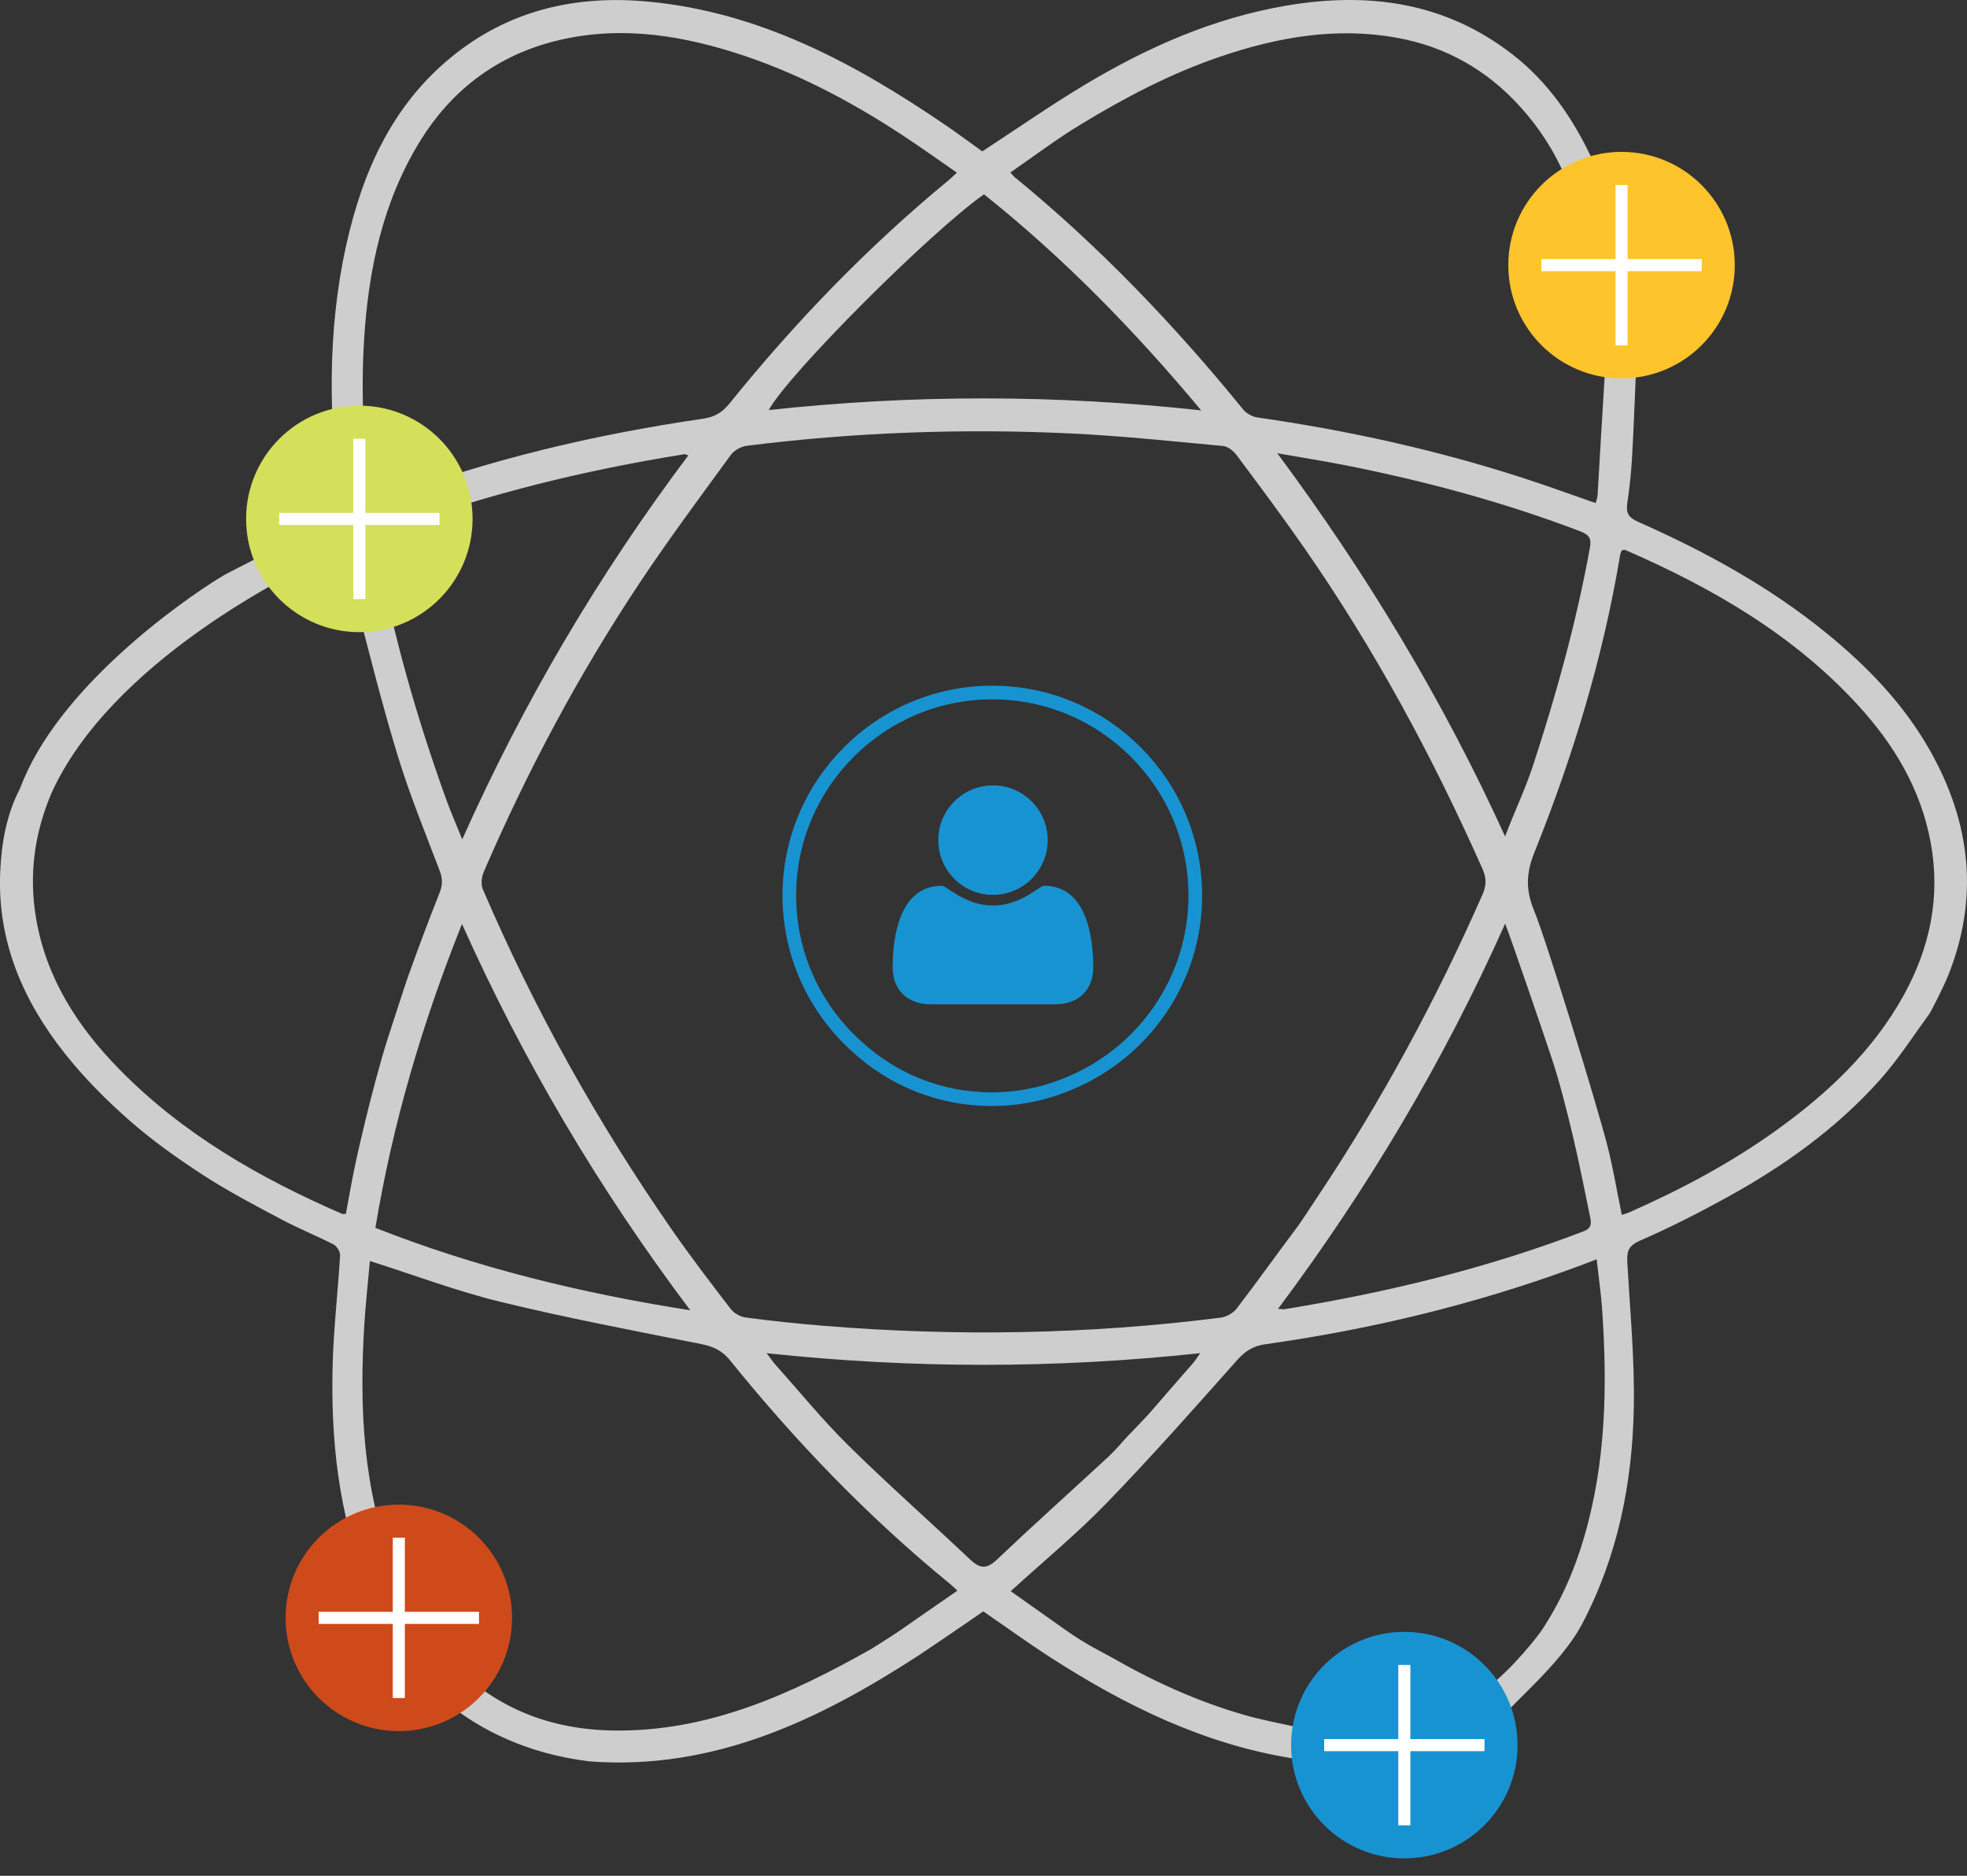 <?xml version="1.0" encoding="utf-8"?>
<!-- Generator: Adobe Illustrator 16.0.4, SVG Export Plug-In . SVG Version: 6.00 Build 0)  -->
<!DOCTYPE svg PUBLIC "-//W3C//DTD SVG 1.1//EN" "http://www.w3.org/Graphics/SVG/1.1/DTD/svg11.dtd">
<svg version="1.1" id="Ebene_1" xmlns="http://www.w3.org/2000/svg" xmlns:xlink="http://www.w3.org/1999/xlink" x="0px" y="0px"
	 width="288.541px" height="275.121px" viewBox="0 0 288.541 275.121" enable-background="new 0 0 288.541 275.121"
	 xml:space="preserve">
<rect x="0" y="0" width="288.541" height="275.121" fill="#333333" stroke="none"/>
<path fill="#CECECE" d="M283.065,148.633c-2.394,3.287-4.606,6.74-7.307,9.762c-6.385,7.146-14.113,12.652-22.475,17.25
	c-4.162,2.289-8.412,4.449-12.764,6.344c-1.871,0.812-1.887,1.846-1.791,3.48c0.41,7.035,1.074,14.086,0.934,21.116
	c-0.223,11.036-2.371,21.715-7.594,31.625c-3.185,6.038-10.857,12.104-11.635,13.704c-0.715,1.475,0.049,3.611-0.062,5.441
	c-0.437,7.238-6.372,13.194-13.679,13.83c-7.364,0.642-14.16-4.311-15.821-11.528c-0.187-0.808-0.194-1.591-1.381-1.781
	c-12.916-2.081-24.38-7.7-35.25-14.688c-3.371-2.168-6.621-4.525-10.004-6.851c-2.816,1.987-9.326,6.365-9.385,6.403
	c-14.707,9.566-30.186,16.959-48.344,15.607c-18.764-2.291-26.447-14.285-27.798-15.797c-3.21-5.609-3.642-6.928-5.003-10.367
	c-4.068-10.291-5.205-21.097-4.907-32.058c0.146-5.341,0.771-10.666,1.087-16.004c0.031-0.521-0.463-1.338-0.938-1.583
	c-2.533-1.305-5.191-2.367-7.704-3.706c-3.851-2.05-7.733-4.075-11.386-6.444c-3.766-2.445-7.467-5.065-10.836-8.021
	c-3.412-2.994-6.669-6.265-9.486-9.816c-6.145-7.749-9.948-16.491-9.506-26.633c0.187-4.26,0.906-8.443,2.922-12.299
	c5.451-14.695,23.701-27.445,29.264-30.873c0.877-0.541,1.806-1.007,2.727-1.474c4.695-2.383,9.381-4.785,14.108-7.104
	c0.954-0.468,0.922-1.051,0.815-1.9c-1.612-12.81-1.896-25.609,0.918-38.295c2.381-10.728,6.694-20.48,15.465-27.634
	c8.428-6.874,18.252-9.11,28.898-8.098c16.393,1.559,30.334,9.086,43.615,18.152c1.852,1.265,3.65,2.608,5.328,3.811
	c5.104-3.331,9.991-6.741,15.089-9.797c9.18-5.504,18.896-9.775,29.532-11.583c12.002-2.041,23.279-0.528,33.183,7.174
	c5.094,3.961,8.674,9.12,11.438,14.878c0.46,0.957,0.903,1.311,2.058,1.141c8.1-1.186,15.328,3.896,17.062,11.898
	c1.637,7.558-3.16,15.227-10.904,17.43c-0.521,0.148-1.049,0.279-1.538,0.409c-0.195,4.479-0.349,8.909-0.602,13.333
	c-0.129,2.244-0.368,4.486-0.698,6.709c-0.209,1.414,0.149,2.104,1.554,2.725c9.844,4.355,19.248,9.493,27.637,16.32
	c6.035,4.912,11.389,10.453,15.238,17.283c5.948,10.553,7.205,21.531,2.651,32.927C285.158,144.639,283.276,148.343,283.065,148.633
	z M193.411,175.323c9.326-13.998,17.283-28.738,24.062-44.127c0.588-1.337,0.586-2.422-0.006-3.755
	c-7.301-16.435-15.81-32.197-26.074-46.98c-3.223-4.644-6.61-9.174-9.992-13.705c-0.457-0.614-1.274-1.274-1.979-1.34
	c-7.444-0.695-14.892-1.488-22.356-1.842c-15.885-0.75-31.743-0.174-47.531,1.811c-0.836,0.105-1.852,0.679-2.344,1.354
	c-4.57,6.277-9.22,12.509-13.509,18.977c-8.854,13.35-16.374,27.445-22.716,42.16c-0.318,0.739-0.451,1.826-0.149,2.528
	c7.526,17.558,16.788,34.163,27.672,49.855c2.771,3.996,5.729,7.863,8.694,11.718c0.481,0.627,1.41,1.159,2.193,1.262
	c3.796,0.498,7.607,0.902,11.422,1.215c19.463,1.589,38.892,1.263,58.269-1.195c0.836-0.107,1.834-0.668,2.344-1.334
	c3.066-4.005,5.992-8.117,9.025-12.148C190.824,179.256,192.976,175.975,193.411,175.323z M54.258,184.952
	c-0.282,3.188-0.633,6.325-0.825,9.471c-0.735,12.052-0.184,23.984,4.248,35.384c1.32,4.324,6.629,11.891,6.841,12.143
	c6.588,7.842,15.1,11.662,25.233,11.859c14.012,0.274,26.234-5.287,38.09-11.977c0.924-0.566,3.454-2.184,4.473-2.896
	c2.666-1.865,5.349-3.711,8.131-5.638c-0.562-0.507-0.864-0.805-1.19-1.071c-11.913-9.738-22.522-20.767-32.179-32.719
	c-1.164-1.439-2.461-2.023-4.224-2.375c-9.824-1.951-19.676-3.816-29.403-6.185C67.042,189.391,60.826,187.034,54.258,184.952z
	 M54.39,73.871c0.834-0.297,1.406-0.488,1.971-0.703c15.125-5.723,30.766-9.424,46.74-11.75c1.711-0.249,2.829-0.897,3.897-2.223
	c9.61-11.911,20.187-22.885,32.005-32.636c0.412-0.34,0.795-0.716,1.369-1.234c-2.773-1.912-5.374-3.782-8.051-5.537
	c-7.696-5.047-15.793-9.311-24.602-12.085c-8.896-2.802-17.921-3.997-27.102-1.459c-8.227,2.273-14.576,7.288-18.979,14.422
	c-5.476,8.875-7.597,18.85-8.23,29.178C52.92,57.818,53.334,65.747,54.39,73.871z M237.903,178.188
	c0.478-0.162,0.816-0.248,1.134-0.389c7.633-3.373,14.971-7.279,21.746-12.173c7.411-5.351,13.977-11.528,18.461-19.632
	c3.896-7.039,5.446-14.522,3.954-22.505c-1.465-7.835-5.422-14.388-10.738-20.161c-9.494-10.311-21.337-17.135-34.029-22.657
	c-0.138-0.06-0.339,0.03-0.546,0.054c-0.083,0.244-0.192,0.464-0.231,0.695c-2.498,15.037-6.924,29.534-12.586,43.645
	c-1.226,3.049-1.271,5.507-0.012,8.54c1.701,4.099,8.983,27.657,10.713,34.354C236.626,171.283,237.183,174.688,237.903,178.188z
	 M234.216,184.704c-1.455,0.548-2.529,0.964-3.611,1.358c-14.604,5.328-29.638,8.941-45.021,11.102
	c-1.733,0.243-2.905,0.975-4.08,2.293c-6.299,7.082-12.58,14.191-19.172,20.997c-4.379,4.521-9.269,8.547-14.069,12.922
	c2.623,1.856,5.286,3.742,8.084,5.722c3.084,2.186,5.578,3.332,6.799,4.032c6.129,3.519,12.541,6.425,19.34,8.388
	c2.647,0.764,5.375,1.252,8.137,1.883c1.676-6.519,5.646-10.465,11.843-11.812c6.317-1.372,11.397,1.089,15.47,6.16
	c4.14-3.134,7.797-8.015,8.101-8.466c2.842-4.227,4.864-8.813,6.301-13.684c3.25-11.021,3.466-22.281,2.675-33.619
	C234.845,189.639,234.505,187.309,234.216,184.704z M229.653,26.051c-1.672-3.966-3.92-7.389-6.711-10.46
	c-4.868-5.356-10.862-8.745-17.979-10.042c-8.926-1.627-17.537-0.113-26.002,2.771c-7.291,2.484-14.06,6.051-20.603,10.038
	c-3.479,2.12-6.741,4.595-10.146,6.939c0.321,0.363,0.423,0.519,0.562,0.631c12.441,10.164,23.48,21.707,33.605,34.154
	c0.473,0.581,1.354,1.044,2.105,1.152c13.203,1.896,26.187,4.746,38.883,8.856c3.559,1.152,7.074,2.437,10.709,3.696
	c0.117-0.474,0.257-0.812,0.277-1.158c0.342-5.703,0.649-11.408,1.015-17.109c0.081-1.281-0.312-1.824-1.634-2.256
	c-6.002-1.951-10.039-5.862-10.918-12.316C221.968,34.702,224.444,29.796,229.653,26.051z M7.597,116.215
	c-2.582,6.031-3.379,12.157-2.305,18.482c1.49,8.776,6.098,15.896,12.203,22.127c9.303,9.492,20.595,15.961,32.668,21.207
	c0.136,0.059,0.32,0.007,0.572,0.007c0.424-2.265,0.802-4.476,1.257-6.671c0.457-2.199,0.971-4.391,1.497-6.574
	c0.513-2.124,1.047-4.244,1.621-6.354c0.59-2.168,1.182-4.34,1.881-6.474c0.608-1.858,2.52-7.772,2.918-8.88
	c1.458-4.057,2.967-8.096,4.562-12.1c0.459-1.155,0.475-2.109,0.029-3.278c-2.116-5.551-4.377-11.064-6.117-16.736
	C56.107,103.549,54.226,96,52.268,88.48c-0.679-2.602-1.079-5.276-1.634-8.047C41.916,84.188,16.283,97.301,7.597,116.215z
	 M187.479,191.971c0.535,0.026,0.775,0.079,1,0.043c14.955-2.435,29.621-5.979,43.799-11.41c1.217-0.468,1.174-1.179,0.976-2.119
	c-0.837-3.979-1.592-7.978-2.542-11.928c-0.938-3.894-1.904-7.793-3.169-11.589c-1.248-3.749-5.604-16.461-6.747-19.505
	C211.722,155.792,200.619,174.368,187.479,191.971z M67.769,135.52c-5.876,14.697-10.172,29.312-12.703,44.569
	c14.846,5.841,30.08,9.562,46.188,12.088C87.853,174.359,76.846,155.768,67.769,135.52z M220.787,122.686
	c1.332-3.574,2.95-6.908,4.112-10.459c3.422-10.468,6.354-21.045,8.326-31.885c0.238-1.305-0.055-1.893-1.369-2.395
	c-11.155-4.26-22.639-7.346-34.334-9.674c-3.225-0.643-6.475-1.148-10.153-1.795C200.606,84.328,211.748,102.834,220.787,122.686z
	 M100.962,66.804c-0.312-0.117-0.426-0.206-0.523-0.19c-14.737,2.356-29.17,5.878-43.18,11.093
	c-1.818,0.677-2.162,1.489-1.828,3.295c2.283,12.333,5.732,24.339,9.98,36.124c0.678,1.879,1.479,3.712,2.393,5.986
	C76.871,102.811,87.876,84.22,100.962,66.804z M112.459,198.473c0.595,0.778,0.92,1.271,1.31,1.707
	c3.546,3.967,6.916,8.113,10.7,11.842c5.8,5.713,11.91,11.109,17.831,16.701c1.387,1.311,2.391,1.49,3.895,0.064
	c5.295-5.016,10.722-9.893,16.082-14.837c0.847-0.781,1.658-1.611,2.396-2.495c0.531-0.637,3.209-3.321,3.951-4.188
	c2.097-2.449,4.235-4.857,6.349-7.295c0.334-0.385,0.602-0.828,1.084-1.504C154.753,200.755,133.782,200.746,112.459,198.473z
	 M112.768,60.143c21.062-2.289,42.006-2.289,63.433,0.047c-9.873-11.835-20.234-22.42-31.859-31.687
	C136.443,34.049,115.613,54.887,112.768,60.143z"/>
<circle fill="#FEC42C" cx="237.865" cy="38.887" r="16.611"/>
<circle fill="#1893D2" cx="206.003" cy="255.957" r="16.611"/>
<circle fill="#D4DF5A" cx="52.712" cy="76.109" r="16.611"/>
<polygon fill="#FFFFFF" points="64.472,75.224 53.597,75.224 53.597,64.35 51.828,64.35 51.828,75.224 40.953,75.224 40.953,76.995 
	51.828,76.995 51.828,87.869 53.597,87.869 53.597,76.995 64.472,76.995 "/>
<polygon fill="#FFFFFF" points="249.625,38 238.75,38 238.75,27.126 236.979,27.126 236.979,38 226.104,38 226.104,39.771 
	236.979,39.771 236.979,50.646 238.75,50.646 238.75,39.771 249.625,39.771 "/>
<polygon fill="#FFFFFF" points="217.763,255.072 206.888,255.072 206.888,244.197 205.119,244.197 205.119,255.072 194.244,255.072 
	194.244,256.844 205.119,256.844 205.119,267.717 206.888,267.717 206.888,256.844 217.763,256.844 "/>
<circle fill="#CE4A1B" cx="58.503" cy="237.29" r="16.61"/>
<polygon fill="#FFFFFF" points="70.263,236.404 59.388,236.404 59.388,225.529 57.619,225.529 57.619,236.404 46.744,236.404 
	46.744,238.177 57.619,238.177 57.619,249.05 59.388,249.05 59.388,238.177 70.263,238.177 "/>
<path fill="none" stroke="#1893D2" stroke-width="2" stroke-miterlimit="10" d="M175.339,131.348
	c0-16.419-13.359-29.777-29.777-29.777c-16.42,0-29.778,13.358-29.778,29.777c0,8.832,3.868,16.774,9.996,22.232
	c5.187,4.742,12.091,7.636,19.672,7.636c4.083,0,7.969-0.843,11.497-2.356C167.733,154.378,175.339,143.736,175.339,131.348z"/>
<g>
	<path fill="#1893D2" d="M154.795,147.301h-18.27c-3.323,0-5.581-2.027-5.581-5.414c0-4.724,1.108-11.977,7.232-11.977
		c0.648,0,3.387,2.906,7.483,2.906c4.096,0,6.835-2.906,7.482-2.906c6.125,0,7.232,7.253,7.232,11.977
		C160.376,145.273,158.119,147.301,154.795,147.301z M145.661,131.248c-4.432,0-8.026-3.596-8.026-8.027
		c0-4.431,3.595-8.027,8.026-8.027c4.431,0,8.025,3.596,8.025,8.027C153.687,127.652,150.092,131.248,145.661,131.248z"/>
</g>
</svg>
